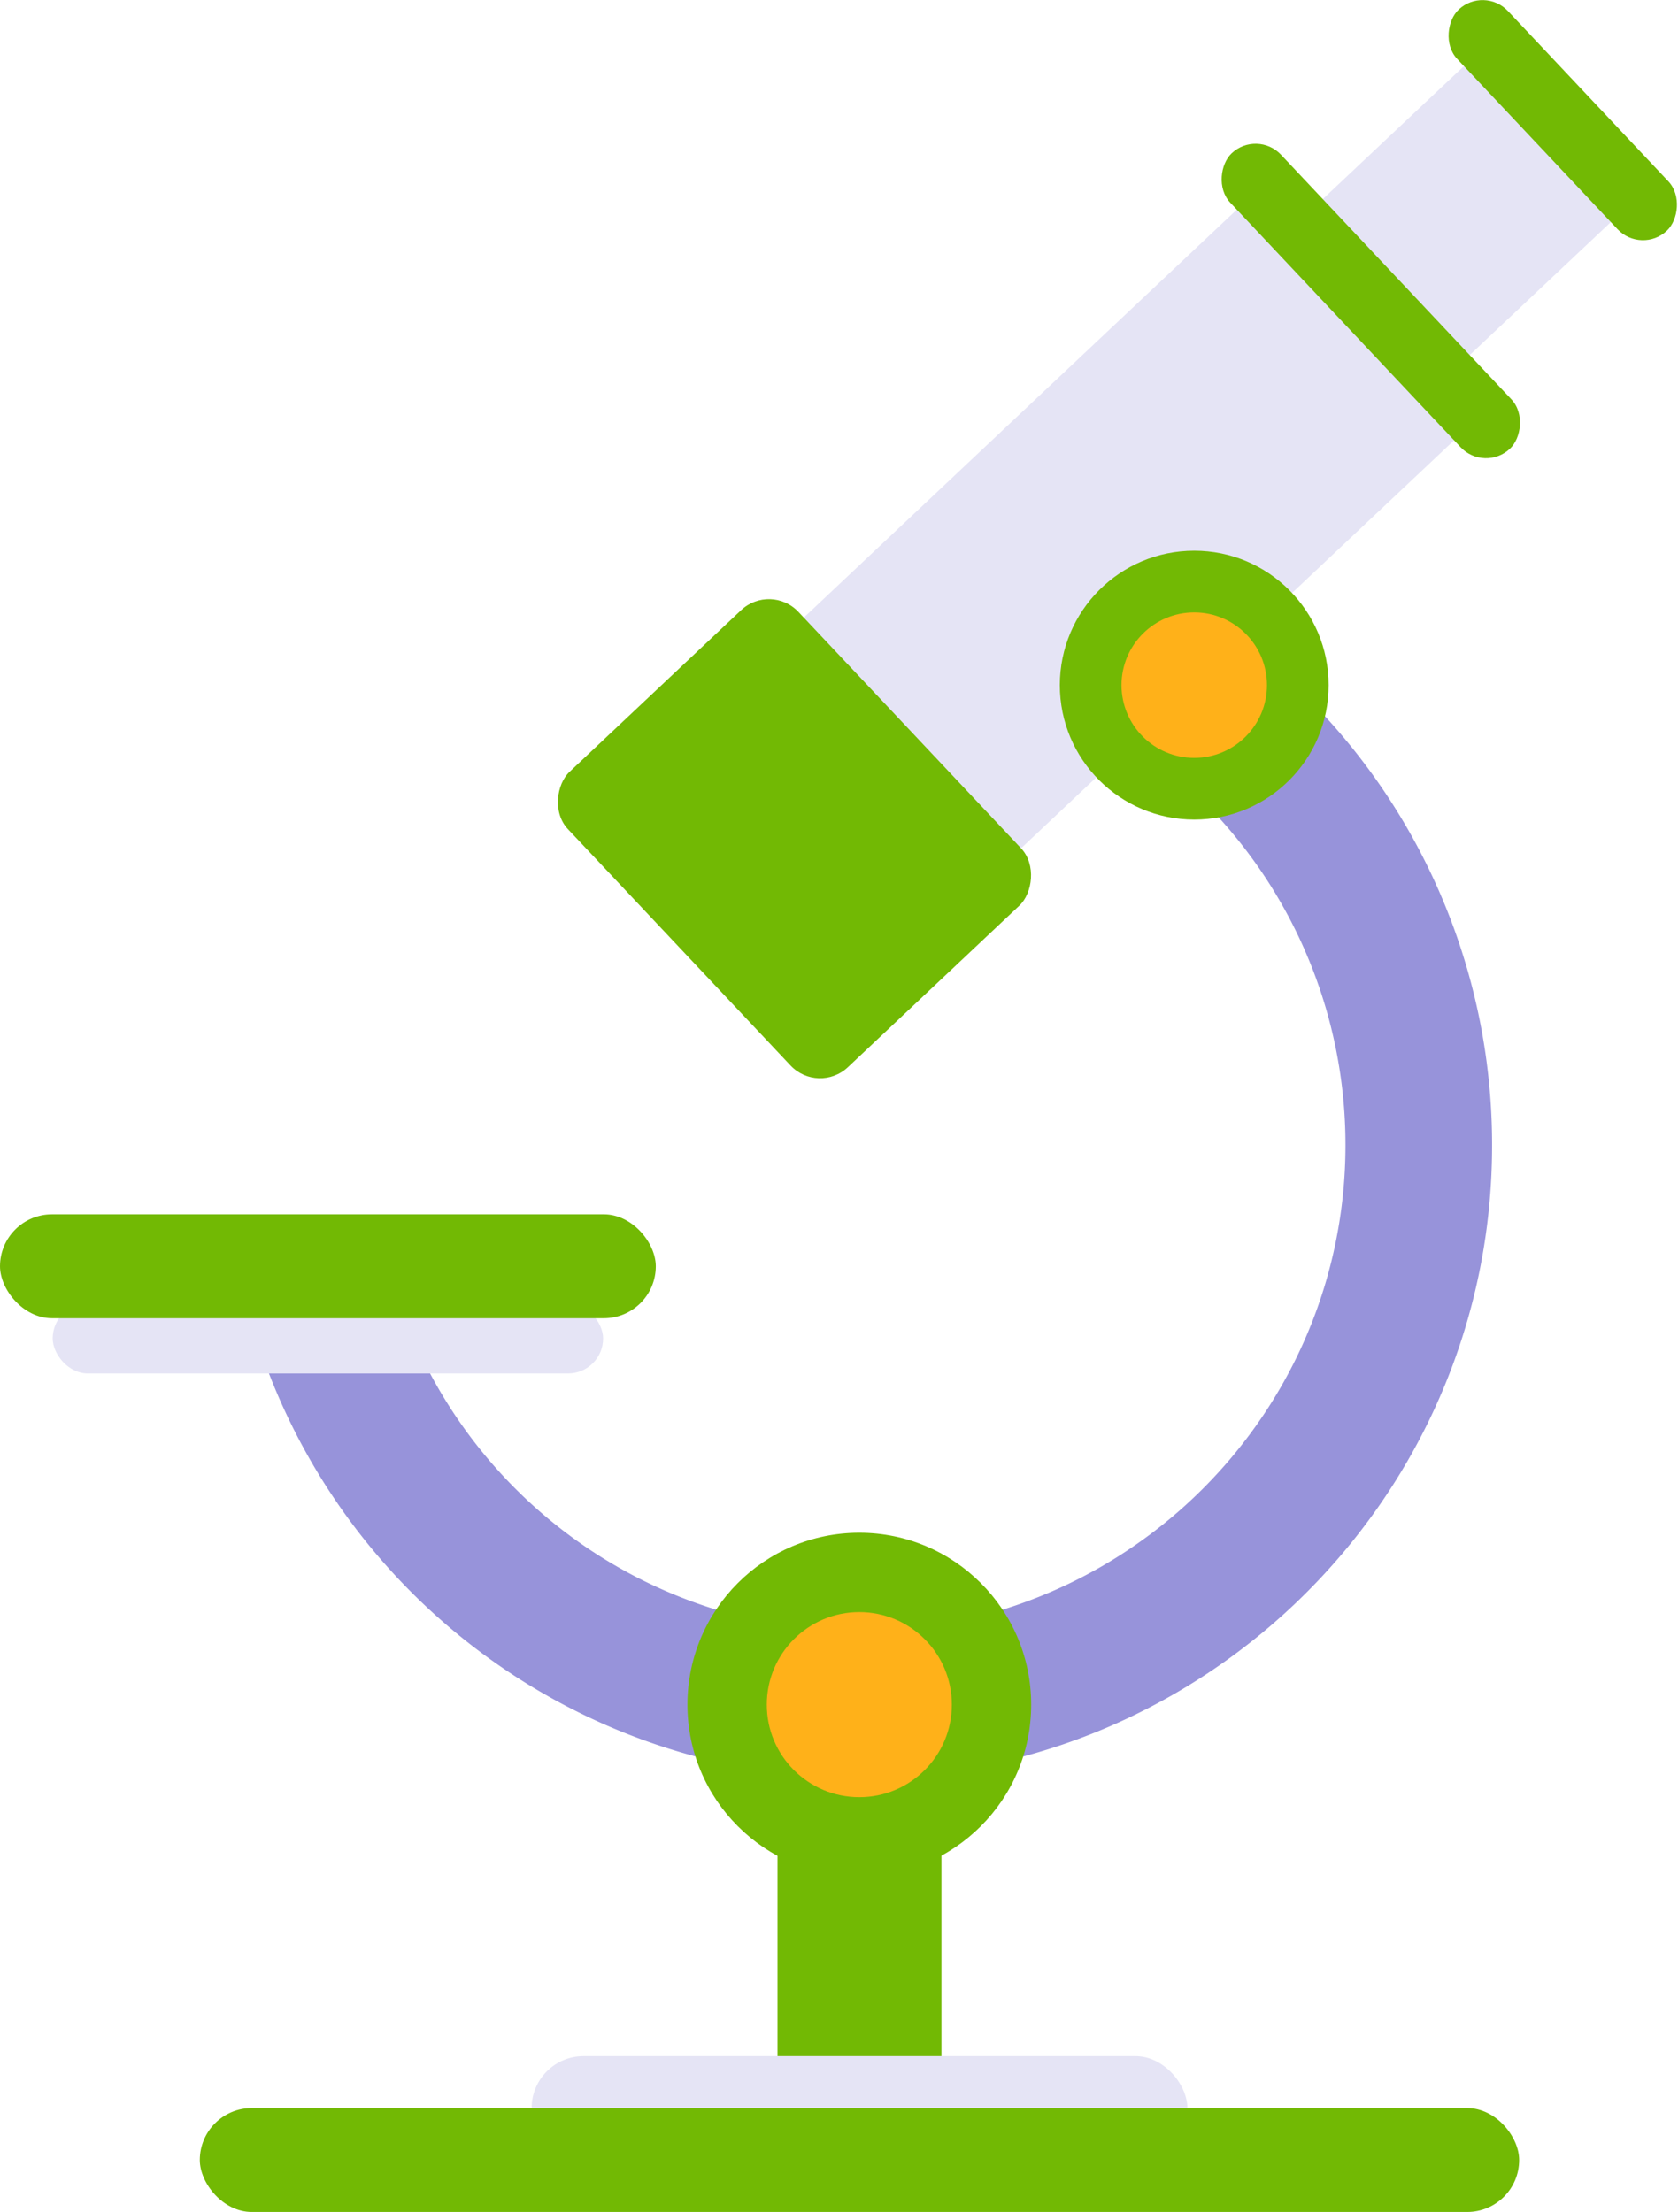   <svg width="100%" height="100%" xmlns="http://www.w3.org/2000/svg" viewBox="0 0 520.5 686.01" style="vertical-align: middle; max-width: 100%; width: 100%;">
   <g>
    <g>
     <rect x="241.18" y="547.55" width="50.85" height="95.16" fill="rgb(114,185,4)">
     </rect>
     <path d="M266.55,551.43a196.4,196.4,0,0,1-191.7-153.8l44.45-9.82A150.87,150.87,0,0,0,266.55,505.9c83.15,0,150.8-67.65,150.8-150.8a150.84,150.84,0,0,0-86.08-136.25l19.56-41.1a196.32,196.32,0,0,1,112,177.35C462.87,463.36,374.8,551.43,266.55,551.43Z" fill="rgb(151, 147, 218)">
     </path>
     <rect x="280.27" y="57.75" width="98.29" height="251.75" transform="translate(237.17 -182.05) rotate(46.71)" fill="rgb(229, 228, 245)">
     </rect>
     <rect x="359.95" y="-2.33" width="66.46" height="251.75" transform="translate(213.48 -247.34) rotate(46.71)" fill="rgb(229, 228, 245)">
     </rect>
     <rect x="362.3" y="82.51" width="125.88" height="21.65" rx="10.83" transform="translate(201.57 -280.18) rotate(46.71)" fill="rgb(114,185,4)">
     </rect>
     <rect x="183.53" y="210.99" width="125.88" height="98.24" rx="12.57" transform="translate(266.77 -97.65) rotate(46.71)" fill="rgb(114,185,4)">
     </rect>
     <rect x="437.69" y="26.41" width="94.21" height="21.65" rx="10.83" transform="translate(179.44 -341.15) rotate(46.71)" fill="rgb(114,185,4)">
     </rect>
     <circle cx="370.44" cy="212.49" r="41.69" fill="rgb(114,185,4)">
     </circle>
     <circle cx="370.44" cy="212.49" r="22.56" fill="rgb(255, 177, 25)">
     </circle>
     <rect x="16.34" y="404.24" width="170.74" height="21.72" rx="10.86" fill="rgb(229, 228, 245)">
     </rect>
     <rect y="376.61" width="203.42" height="32.22" rx="16.11" fill="rgb(114,185,4)">
     </rect>
     <rect x="164.9" y="637.68" width="203.42" height="32.22" rx="16.11" fill="rgb(229, 228, 245)">
     </rect>
     <rect x="61.98" y="653.79" width="409.25" height="32.22" rx="16.11" fill="rgb(114,185,4)">
     </rect>
     <circle cx="266.55" cy="528.67" r="53.31" fill="rgb(114,185,4)">
     </circle>
     <circle cx="266.55" cy="528.67" r="28.7" fill="rgb(255, 177, 25)">
     </circle>
    </g>
   </g>
  </svg>
